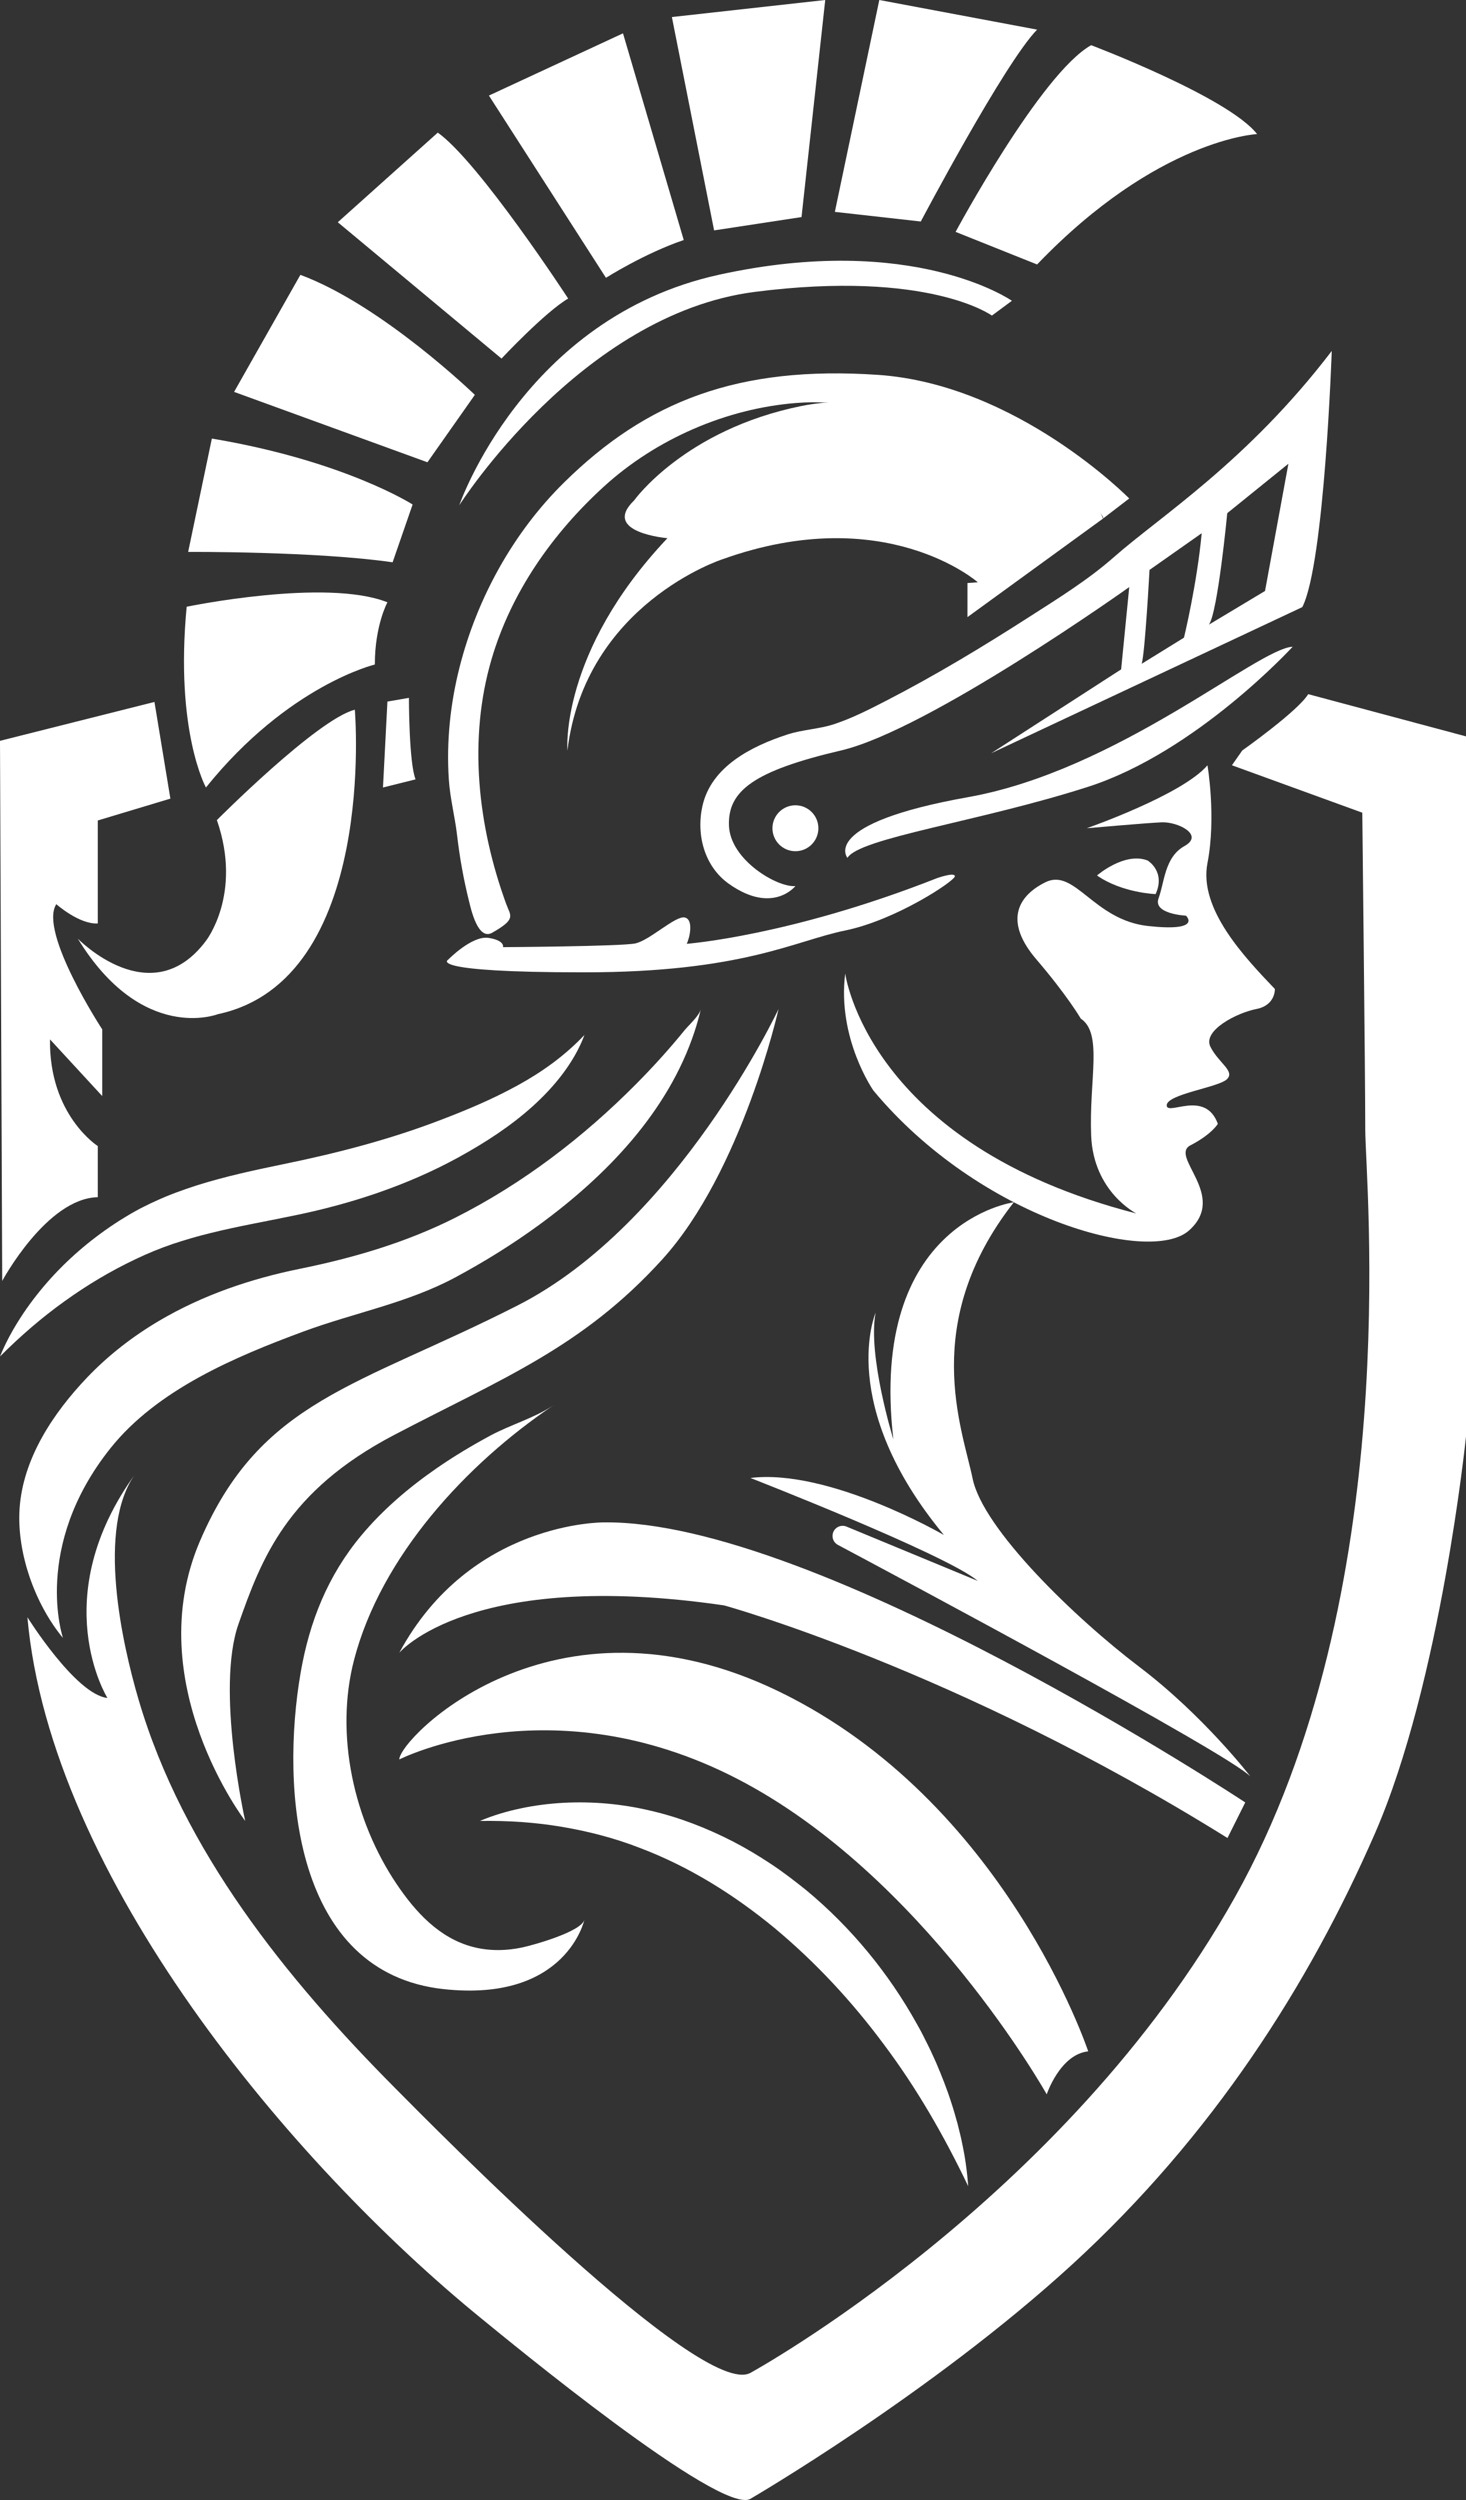 <svg xmlns="http://www.w3.org/2000/svg" viewBox="0 0 436.144 743.713"><rect x="0" y="0" width="436.144" height="743.713" fill="#333333" stroke="none"/><g fill="#fff"><path d="m105.565 211.13s6.832 80.441-40.771 90.579c0 0-22.479 8.815-41.653-22.479 0 0 21.818 22.479 38.127.661 0 0 10.918-13.884 3.255-35.923 0 0 29.803-29.973 41.042-32.838z"></path><path d="m115.262 179.174s-3.747 6.832-3.747 18.512c0 0-25.785 6.171-50.248 36.584 0 0-9.256-16.749-5.73-53.774 0 0 41.433-8.595 59.725-1.322z"></path><path d="m116.805 167.273 5.95-17.19s-20.276-13.003-59.725-19.614l-7.052 33.719s37.906-.22 60.827 3.085z"></path><path d="m69.642 116.584 57.521 20.937 14.105-20.055s-27.548-26.667-51.901-35.703l-19.725 34.821z"></path><path d="m100.496 66.116 48.705 40.551s13.003-13.884 19.835-17.851c0 0-26.446-40.551-38.788-49.367z"></path><path d="m145.455 28.43 34.821 54.215s11.46-7.273 23.141-11.24l-18.072-61.488z"></path><path d="m199.89 5.069 12.562 63.471 26.006-3.967 7.052-64.573z"></path><path d="m261.599 0-13.223 63.03 25.565 2.865s24.904-47.163 34.601-57.08z"></path><path d="m324.629 13.444s40.771 15.427 49.367 26.446c0 0-29.532 1.322-65.455 38.788l-24.242-9.697s25.344-47.163 40.331-55.537z"></path><path d="m295.097 93.885 5.95-4.408s-29.311-20.496-87.273-7.714c-57.962 12.782-77.135 68.54-77.135 68.54s36.092-56.844 87.934-63.471 70.524 7.052 70.524 7.052z"></path><path d="m290.91 173.224s-27.548-24.242-76.033-6.832c0 0-40.771 13.223-46.061 56.86 0 0-2.424-29.114 29.752-63.152 0 0-19.835-1.641-9.917-11.228 0 0 14.986-21.047 49.807-28.099 34.821-7.052 83.967 17.631 89.697 33.499l-40.331 29.311v-10.138z"></path><circle cx="236.64" cy="246.392" r="6.832"></circle><path d="m335.951 148.292s-33.306-33.967-74.794-36.777c-41.488-2.81-68.761 7.769-93.389 32.066-15.086 14.884-25.815 34.351-31.028 54.846-2.772 10.898-3.96 22.221-3.212 33.452.378 5.684 1.831 11.136 2.477 16.724.76 6.577 1.943 13.105 3.544 19.53.593 2.381 2.637 11.755 6.897 9.332 7.273-4.132 5.455-4.959 4.132-8.595-8.41-23.128-11.342-48.891-4.334-72.775 5.858-19.966 18.155-37.426 33.425-51.357 15.482-14.124 36.408-23.24 57.291-24.862 12.626-.981 25.097 1.767 37.125 5.356 11.251 3.358 22.582 6.729 33.119 11.968 4.364 2.17 8.619 4.643 12.455 7.663.786.619 9.437 8.685 8.495 9.406 0-0 7.796-5.978 7.796-5.978z"></path><path d="m331.396 165.732c-7.665 6.761-16.622 12.294-25.213 17.807-13.845 8.892-28.013 17.44-42.654 24.976-4.974 2.563-10.034 5.146-15.374 6.912-4.5 1.486-9.388 1.593-13.974 3.1-10.529 3.445-22.544 9.452-25.192 21.208-1.916 8.505.538 18.001 7.859 23.189 13.048 9.259 19.787.668 19.787.668-5.34.495-19.443-7.773-19.766-18.022-.344-10.25 7.256-16.214 33.374-22.328 26.118-6.115 85.717-48.597 85.717-48.597l-2.412 24.482-38.671 24.955 92.564-43.473c6.61-12.897 8.763-76.2 8.763-76.2-25.127 32.9-50.922 49.091-64.81 61.322zm20.843 23.964-12.574 7.773c.99-3.316 2.325-27.926 2.325-27.926l15.524-10.917c-1.421 15.266-5.275 31.07-5.275 31.07zm24.115-13.888-16.687 10.012c2.648-3.725 5.448-33.159 5.448-33.159l18.194-14.706-6.955 37.852z"></path><path d="m121.653 207.604s0 19.394 1.983 24.242l-9.697 2.424 1.322-25.565z"></path><path d="m384.574 192.397s-28.65 31.295-60.827 41.653-68.099 15.207-71.626 21.157c0 0-8.595-10.138 35.923-18.072 44.518-7.934 86.171-44.298 96.529-44.738z"></path><path d="m323.307 246.392s28.43-9.917 35.923-18.733c0 0 2.645 15.427 0 29.091s11.019 27.989 20.055 37.466c0 0 .22 4.848-5.51 5.95-5.73 1.102-16.088 6.391-13.664 11.24s7.493 7.273 4.848 9.697c-2.645 2.424-17.851 4.408-17.851 7.714s11.46-4.848 15.207 5.51c0 0-1.763 3.085-8.154 6.391s11.24 14.986-.441 25.344c-11.68 10.358-62.369-3.747-93.885-41.653 0 0-10.811-15.427-8.381-34.821 0 0 6.617 50.909 86.618 71.405 0 0-12.782-6.391-13.444-23.141s3.526-30.413-3.085-34.821c0 0-3.967-6.832-13.223-17.631-9.256-10.799-6.171-18.512 2.645-22.92 8.815-4.408 14.325 11.24 30.634 13.003s11.24-3.085 11.24-3.085-9.917-.451-8.154-5.184 1.763-12.226 7.714-15.532c5.95-3.306-1.983-7.273-6.832-7.052s-22.259 1.763-22.259 1.763z"></path><path d="m326.365 260.442s8.182-7.107 15.041-4.463c0 0 5.455 3.223 2.397 10 0 0-10-.331-17.438-5.537z"></path><path d="m204.298 280.772s30.744-2.314 74.38-19.504c0 0 5.399-1.94 5.399-.584s-17.532 13.036-32.623 16.121-30.518 12.452-77.791 12.452-40.354-3.747-40.354-3.747 7.076-7.273 12.035-6.501 4.298 2.755 4.298 2.755 35.041-.22 39.339-1.102c4.298-.882 12.011-8.375 14.766-7.714s1.322 6.391.551 7.824z"></path><path d="m.661 381.058s13.223-24.583 28.43-24.913v-15.207s-14.546-9.256-14.215-31.736l15.537 16.86v-19.835s-18.953-28.981-13.664-37.245c0 0 6.832 6.061 12.342 5.73v-30.634l21.598-6.501-4.738-28.76-45.951 11.57.661 160.671z"></path><path d="m0 403.527c1.635-4.018 3.728-7.86 6.103-11.538 2.369-3.687 5.054-7.186 7.957-10.518 5.822-6.656 12.621-12.52 20.123-17.472.934-.625 1.888-1.223 2.855-1.802.956-.591 1.925-1.175 2.937-1.729.994-.581 2.014-1.099 3.038-1.603 1.019-.525 2.051-1.005 3.087-1.478 4.133-1.923 8.387-3.449 12.629-4.812 8.51-2.666 17.016-4.486 25.276-6.192 16.284-3.326 32.097-7.427 47.463-13.356 7.742-2.959 15.3-6.162 22.492-10.119 7.197-3.953 13.965-8.729 19.924-15.029-1.51 4.072-3.754 7.919-6.409 11.465-2.65 3.561-5.737 6.804-9.035 9.792-6.629 5.962-14.138 10.795-21.787 15.017-15.445 8.511-32.479 14.076-49.482 17.513-8.377 1.746-16.577 3.168-24.431 5.124-3.935.948-7.767 2.077-11.518 3.328-3.738 1.287-7.341 2.762-10.997 4.516-7.271 3.449-14.31 7.641-21.017 12.471-6.735 4.817-13.083 10.298-19.209 16.421z"></path><path d="m18.733 487.274s-9.256-27.108 14.105-56.419c13.904-17.445 37.096-27.227 57.457-34.755 15.033-5.558 30.939-8.451 45.166-16.097 8.625-4.635 16.96-9.807 24.871-15.58 19.928-14.543 38.352-33.55 46.257-57.422.744-2.248 1.39-4.529 1.928-6.835-.474 2.031-3.612 4.786-4.871 6.338-4.489 5.531-9.284 10.815-14.295 15.875-15.726 15.879-33.763 29.689-53.74 39.789-14.699 7.432-30.407 12.036-46.497 15.303-14.592 2.963-28.854 7.831-41.718 15.414-7.887 4.65-15.193 10.301-21.512 16.936-10.011 10.512-19.036 24.005-20.052 38.887-.902 13.21 4.573 28.502 12.902 38.566z"></path><path d="m72.948 541.71s-8.815-39.229-1.983-58.623c6.832-19.394 14.325-39.449 46.281-56.199s55.978-26.006 79.78-52.232 34.601-74.491 34.601-74.491-29.973 63.912-77.576 88.154-76.474 27.989-94.546 70.083c-18.072 42.094 13.444 83.306 13.444 83.306z"></path><path d="m164.628 418.073c-25.946 17.447-51.287 44.969-59.286 75.694-5.795 22.259-.082 47.762 12.619 66.655 5.594 8.321 12.673 16.106 22.686 18.747 4.898 1.292 10.01 1.199 14.938.122 3.263-.713 17.533-4.695 18.299-8.27-0.0.001-5.29 24.683-41.874 20.716-44.625-4.839-48.557-59.51-42.558-94.192 2.626-15.178 8.09-28.857 18.039-40.77 6.425-7.693 14.121-14.252 22.345-19.946 5.137-3.556 10.503-6.776 16-9.742 5.933-3.201 13.256-5.293 18.79-9.015z"></path><path d="m142.769 541.709c3.887-1.653 7.978-2.858 12.154-3.74 4.178-.891 8.448-1.42 12.753-1.663 8.604-.453 17.372.317 25.897 2.357 8.534 1.958 16.753 5.18 24.531 9.173 3.878 2.018 7.638 4.26 11.27 6.676 3.646 2.403 7.09 5.075 10.487 7.792 13.395 11.114 24.532 24.717 32.875 39.718.517.94 1.055 1.867 1.546 2.821l1.447 2.873c.98 1.903 1.849 3.865 2.733 5.809 1.681 3.937 3.259 7.903 4.55 11.967.676 2.017 1.237 4.077 1.819 6.116.5 2.072 1.064 4.109 1.454 6.2.889 4.14 1.454 8.349 1.759 12.551-7.261-15.183-15.384-29.227-25.027-42.092-9.548-12.884-20.424-24.571-32.519-34.647-12.136-10.002-25.542-18.386-40.258-23.938-7.311-2.843-15.006-4.855-22.941-6.203-7.944-1.354-16.099-1.908-24.529-1.771z"></path><path d="m118.788 523.417s44.959-22.92 100.496 5.73c55.537 28.65 92.121 93.885 92.121 93.885s3.967-11.901 12.342-12.782c0 0-24.683-74.491-92.121-107.108-67.438-32.617-112.838 14.105-112.838 20.276z"></path><path d="m118.788 491.679s20.896-25.121 96.619-14.102c0 0 69.112 18.953 149.773 69.201l5.289-10.579s-127.383-84.188-190.855-83.306c0 0-39.67-.447-60.827 38.785z"></path><path d="m31.956 505.121s-18.512-29.747 8.374-66.772c-11.768 16.205-3.939 50.861.938 67.405 13.228 44.871 43.845 82.775 76.298 115.444 11.745 11.823 91.188 92.632 105.686 84.7.006-.003 93.445-51.132 144.133-141.488s38.788-212.893 38.788-228.32-.882-94.325-.882-94.325l-38.788-14.105 3.085-4.408s16.529-11.68 19.614-16.749l46.942 12.562v208.265s-7.493 73.168-27.108 118.127c-19.614 44.959-48.265 89.918-90.138 128.265-41.843 38.32-95.57 69.597-95.648 69.642-8.788 5.115-72.296-47.345-80.069-53.672-56.606-46.078-128.197-131.503-135.028-208.587 0 0 14.372 23.003 23.802 24.018z"></path><path d="m301.618 357.658s-43.325 5.759-35.832 70.553c0 0-7.714-24.904-5.289-37.686 0 0-11.802 27.328 20.325 66.116 0 0-34.209-19.835-57.57-16.97 0 0 58.182 22.7 67.659 30.634l-39.068-16.165c-1.629-.674-3.487.188-4.023 1.867-.443 1.387.166 2.892 1.452 3.577 16.2 8.624 115.859 61.818 122.741 68.903 0 0-13.884-18.072-33.058-32.617-19.174-14.546-46.502-40.992-49.587-55.978s-15.829-46.34 12.251-82.233z"></path></g></svg>